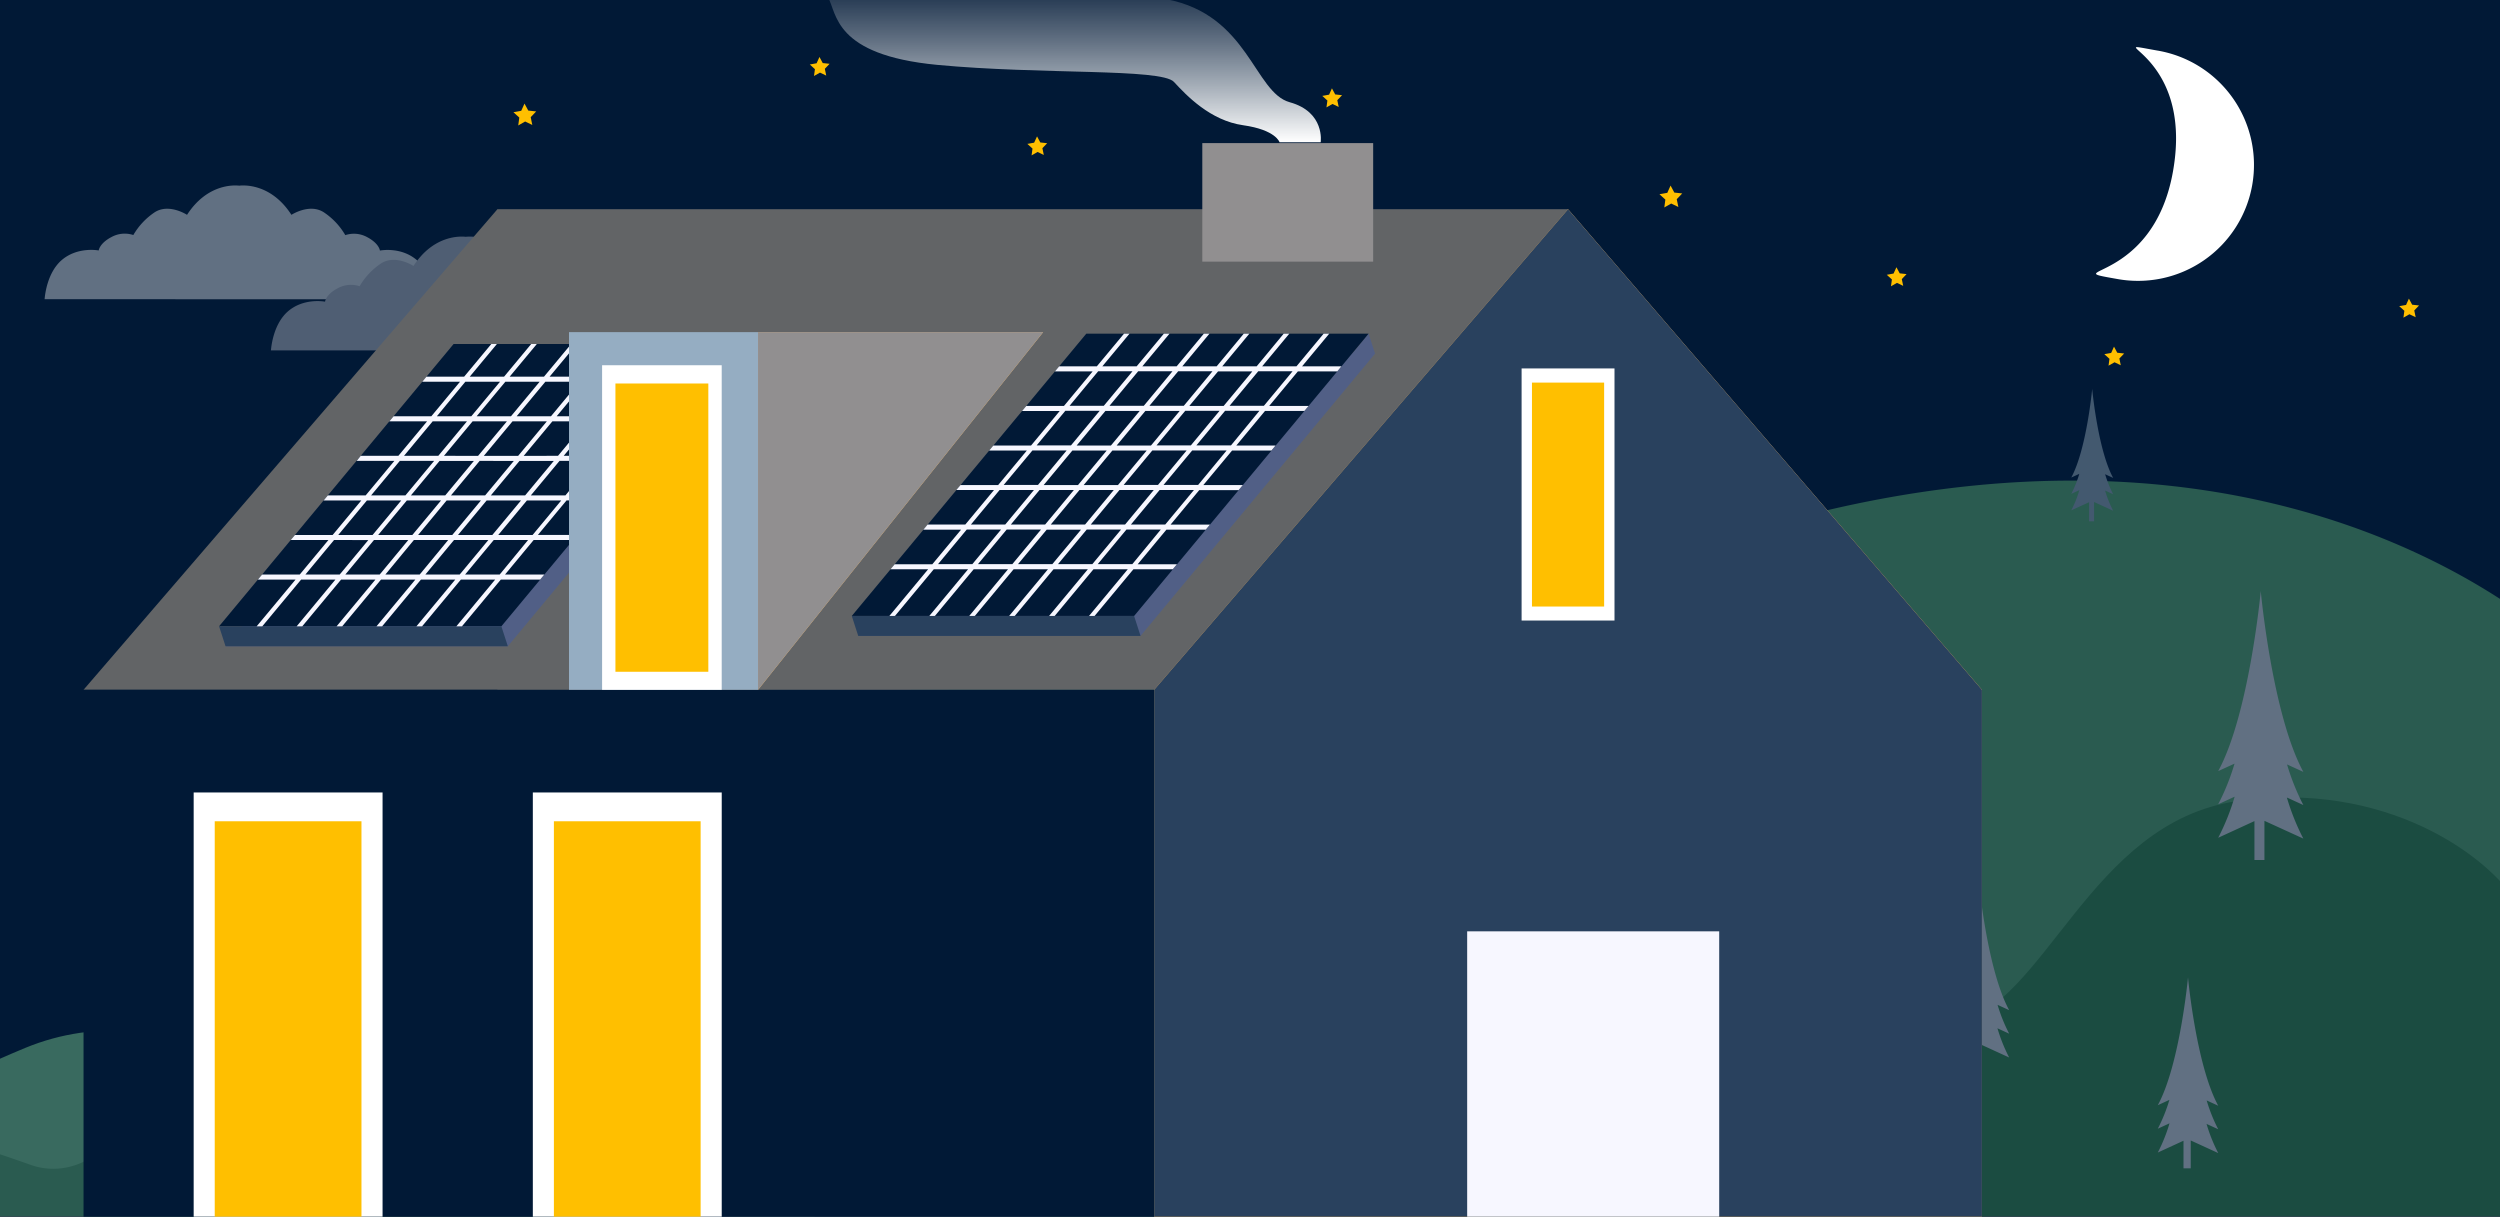 <?xml version="1.0" encoding="UTF-8"?> <svg xmlns="http://www.w3.org/2000/svg" xmlns:xlink="http://www.w3.org/1999/xlink" width="750" height="365" viewBox="0 0 750 365"><rect x="0" y="0" width="750" height="365" fill="#333333" stroke="none"/><defs><style>.a{fill:none;}.b{clip-path:url(#a);}.c{clip-path:url(#b);}.d{clip-path:url(#c);}.e{opacity:0.75;}.f{fill:#95efa2;}.g{fill:#6dc77a;}.h{fill:#afc1ce;}.i{fill:#fff;}.j{fill:#cfcfd7;}.k{fill:#bdd5ea;}.l{fill:#ffbf00;}.m{fill:#011936;}.n{clip-path:url(#d);}.o{opacity:0.5;}.p{clip-path:url(#e);}.q{fill:#459f52;}.r{fill:#e5fdff;}.s{fill:#95adc2;}.t{fill:#7faecb;}.u{fill:#626466;}.v{fill:#98b7cd;}.w{fill:url(#f);}.x{fill:#feba5f;}.y{fill:#29415e;}.z{fill:#f7f7ff;}.aa{fill:#918f90;}.ab{fill:#515f86;}.ac{fill:url(#g);}.ad{clip-path:url(#h);}.ae{clip-path:url(#i);}.af{clip-path:url(#j);}</style><clipPath id="a"><rect class="a" x="-770.28" y="-385.76" width="750" height="365"></rect></clipPath><clipPath id="b"><rect class="a" x="-770" y="-1.02" width="750" height="365"></rect></clipPath><clipPath id="c"><rect class="a" x="-866.55" y="-33.66" width="1125" height="547.5" transform="translate(-608.1 480.19) rotate(-180)"></rect></clipPath><clipPath id="d"><rect class="a" width="750" height="365"></rect></clipPath><clipPath id="e"><rect class="a" x="-20.12" y="-8.89" width="787.5" height="383.25"></rect></clipPath><linearGradient id="f" x1="257.36" y1="167.54" x2="257.36" y2="259.69" gradientUnits="userSpaceOnUse"><stop offset="0" stop-color="#fff" stop-opacity="0"></stop><stop offset="0.09" stop-color="#fff" stop-opacity="0.05"></stop><stop offset="0.25" stop-color="#fff" stop-opacity="0.17"></stop><stop offset="0.46" stop-color="#fff" stop-opacity="0.38"></stop><stop offset="0.72" stop-color="#fff" stop-opacity="0.67"></stop><stop offset="1" stop-color="#fff"></stop></linearGradient><linearGradient id="g" x1="-84.76" y1="-13.62" x2="-84.76" y2="42.67" gradientTransform="matrix(-1, 0, 0, 1, 225.82, 0)" xlink:href="#f"></linearGradient><clipPath id="h"><rect class="a" x="770" width="750" height="365"></rect></clipPath><clipPath id="i"><rect class="a" x="-770" y="386.14" width="750" height="365"></rect></clipPath><clipPath id="j"><rect class="a" x="770" y="386.14" width="750" height="365"></rect></clipPath></defs><g class="c"><g class="d"><g class="e"><path class="f" d="M389.67,517.39S281.5,454,218.91,428.17,96.45,451.3,65.15,444.49-77.72,198.41-220.59,198.21C-410.4,198-581.84,516.57-581.84,516.57Z"></path><path class="g" d="M-875.47,262.25S-772.06,152-565.95,194.9s278.88,200,343.56,194.92,137.07-96.36,261.66-72.55c64.5,12.33,111.35,119.61,146.45,153.88a30.83,30.83,0,0,0,15.43,8.22,29,29,0,0,0,15.45-1.1c40-14.13,117.56-41,173.07,39.12H-875.47l-171.82-.61C-979,376.63-875.47,262.25-875.47,262.25Z"></path><path class="h" d="M-3.13,326.57l-3.44,1.58c6.57-12.08,9-38.06,9-38.06v-.17s2.41,26,9,38.06L8,326.41A48.38,48.38,0,0,0,11.39,335l-3.47-1.6a49,49,0,0,0,3.47,8.68l-7.64-3.51v8.21H1.6v-8.29l-8.17,3.75a48.59,48.59,0,0,0,3.47-8.67l-3.47,1.59A48.07,48.07,0,0,0-3.13,326.57Z"></path><path class="i" d="M43.7,107.31c.24-2.78,1.41-11.49,7.15-16.6,6.89-6.15,16-4.35,16-4.35s.3-3,5.39-5.7a11.81,11.81,0,0,1,9.45-.89A29.65,29.65,0,0,1,90.87,70c6.15-4,13.94,1,13.94,1,8.6-13.29,20.07-12.76,22.38-12.5,2.3-.26,13.78-.79,22.37,12.5,0,0,7.79-5.1,13.94-1a29.52,29.52,0,0,1,9.14,9.75,11.81,11.81,0,0,1,9.45.89c5.1,2.7,5.4,5.7,5.4,5.7s9.14-1.8,16,4.35c5.74,5.11,6.91,13.82,7.14,16.6Z"></path><path class="j" d="M-53.36,129.22c.23-2.78,1.4-11.49,7.14-16.61,6.89-6.14,16-4.34,16-4.34s.3-3,5.4-5.7a11.77,11.77,0,0,1,9.44-.9A29.57,29.57,0,0,1-6.2,91.93c6.15-4.05,14,1,14,1,8.59-13.3,20.07-12.76,22.37-12.5,2.3-.26,13.78-.8,22.37,12.5,0,0,7.8-5.1,13.94-1a29.54,29.54,0,0,1,9.15,9.74,11.77,11.77,0,0,1,9.44.9c5.1,2.7,5.4,5.7,5.4,5.7s9.14-1.8,16,4.34c5.74,5.12,6.91,13.83,7.14,16.61Z"></path></g></g><rect class="k" x="-259.97" y="277.9" width="481.78" height="333.58" transform="translate(-38.16 889.38) rotate(-180)"></rect><rect class="i" x="87.25" y="324.09" width="85" height="230.64" transform="translate(259.51 878.81) rotate(-180)"></rect><rect class="l" x="96.74" y="337.05" width="66.03" height="204.85" transform="translate(259.51 878.95) rotate(-180)"></rect><rect class="i" x="-65.37" y="324.09" width="85" height="230.64" transform="translate(-45.74 878.81) rotate(-180)"></rect><rect class="l" x="-55.88" y="337.05" width="66.03" height="204.85" transform="translate(-45.74 878.95) rotate(-180)"></rect></g><rect class="m" width="750" height="365"></rect><g class="n"><g class="o"><g class="p"><g class="e"><path class="f" d="M-112,376.84s75.72-44.35,119.53-62.45,85.73,16.19,107.63,11.43,100-172.26,200-172.4c132.87-.18,252.88,222.85,252.88,222.85Z"></path><path class="g" d="M773.63,198.25S701.24,121.1,557,151.11s-195.21,140-240.49,136.44-96-67.45-183.16-50.79c-45.15,8.63-77.95,83.73-102.52,107.72A21.46,21.46,0,0,1,20,350.23a20.21,20.21,0,0,1-10.81-.77c-28-9.89-82.29-28.73-121.15,27.38h885.6l120.27-.42C846.1,278.31,773.63,198.25,773.63,198.25Z"></path><path class="q" d="M893.9,376.42s-20.78-43.11-60.79-54.6S764,285.71,755.35,271.24s-39.81-37.33-84.25-30.9S613.81,301.67,586,307.43s-125.42,22.9-148.43,68.95Z"></path><polygon class="r" points="244.46 376.81 165.4 376.81 165.4 309.69 204.93 266.83 244.46 309.69 244.46 376.81"></polygon><rect class="s" x="244.46" y="309.7" width="70.01" height="67.12"></rect><rect class="t" x="217.73" y="259.69" width="10.65" height="14.29"></rect><polygon class="u" points="204.93 266.83 279.46 266.83 314.46 309.69 244.46 309.69 204.93 266.83"></polygon><rect class="v" x="259.69" y="329.94" width="9.29" height="14.29"></rect><rect class="v" x="200.28" y="293.15" width="9.29" height="14.29"></rect><rect class="v" x="288.82" y="329.94" width="9.29" height="14.29"></rect><rect class="v" x="191.18" y="329.94" width="27.5" height="46.91"></rect><path class="w" d="M220.05,259.69s-.61-10.95,4-14.52,5.36-31.67,16.08-37.39,18.57-3.81,21-7.86,5.24-22.38,14.05-27.38a41.34,41.34,0,0,1,18.29-5l1.24,37.62s-9.05-3.81-10.24,1.91-.72,21-14.29,24.52-29.29,1.19-31,6.19-4.77,14.05-9.05,15.72a7.9,7.9,0,0,0-4.76,6.19Z"></path><path class="i" d="M686.11,229.33l4.9,2.24c-9.34-17.19-12.77-54.13-12.77-54.13v-.23s-3.44,36.94-12.78,54.12l4.9-2.24a69.18,69.18,0,0,1-4.9,12.19L670.4,239a69.1,69.1,0,0,1-4.94,12.33l10.87-5V258h3V246.25L691,251.58a69.1,69.1,0,0,1-4.94-12.33l4.94,2.26A69.52,69.52,0,0,1,686.11,229.33Z"></path><path class="h" d="M444.83,219.66l4.9,2.24C440.39,204.72,437,167.78,437,167.78v-.24s-3.43,36.94-12.77,54.13l4.9-2.25a69.64,69.64,0,0,1-4.9,12.19l4.94-2.27a69.21,69.21,0,0,1-4.94,12.34l10.87-5v11.66h3.05V236.58l11.63,5.33a69.1,69.1,0,0,1-4.94-12.33l4.94,2.27A69.18,69.18,0,0,1,444.83,219.66Z"></path><path class="i" d="M662,330.13l3.47,1.59c-6.63-12.19-9.06-38.41-9.06-38.41v-.16s-2.44,26.21-9.07,38.41l3.48-1.6a49.42,49.42,0,0,1-3.48,8.65l3.51-1.61a48.85,48.85,0,0,1-3.51,8.76l7.71-3.54v8.28h2.17v-8.36l8.25,3.78a49.18,49.18,0,0,1-3.51-8.75l3.51,1.61A48.67,48.67,0,0,1,662,330.13Z"></path><path class="i" d="M599.27,301.45l3.48,1.6c-6.63-12.2-9.07-38.41-9.07-38.41v-.17s-2.43,26.21-9.06,38.41l3.47-1.6a48.67,48.67,0,0,1-3.47,8.65l3.5-1.6a49.81,49.81,0,0,1-3.5,8.75l7.71-3.54v8.28h2.16v-8.36l8.26,3.79a48.85,48.85,0,0,1-3.51-8.76l3.51,1.61A48.65,48.65,0,0,1,599.27,301.45Z"></path><path class="i" d="M497.82,335.7l2.41,1.1c-4.6-8.46-6.29-26.64-6.29-26.64V310s-1.69,18.19-6.29,26.65l2.42-1.11a34,34,0,0,1-2.42,6l2.44-1.12a33.9,33.9,0,0,1-2.44,6.08l5.35-2.46v5.75h1.51V344l5.72,2.62a33.49,33.49,0,0,1-2.43-6.07l2.43,1.12A33.61,33.61,0,0,1,497.82,335.7Z"></path><path class="h" d="M163,243.27l2.41,1.11c-4.6-8.46-6.29-26.64-6.29-26.64v-.12s-1.69,18.18-6.29,26.64l2.41-1.1a33.3,33.3,0,0,1-2.41,6l2.44-1.12a33.48,33.48,0,0,1-2.44,6.07l5.35-2.45v5.74h1.51v-5.8l5.72,2.63a34.09,34.09,0,0,1-2.43-6.07l2.43,1.11A33,33,0,0,1,163,243.27Z"></path><path class="h" d="M631.54,142.27l2.41,1.11c-4.6-8.46-6.29-26.65-6.29-26.65v-.11s-1.69,18.18-6.28,26.64l2.41-1.1a35.17,35.17,0,0,1-2.41,6l2.43-1.12a34.24,34.24,0,0,1-2.43,6.07l5.35-2.45v5.74h1.5v-5.8l5.72,2.63a34.86,34.86,0,0,1-2.43-6.07l2.43,1.11A34.52,34.52,0,0,1,631.54,142.27Z"></path><path class="h" d="M69.71,308.26l3.34,1.52c-6.36-11.69-8.7-36.83-8.7-36.83v-.16S62,297.93,55.66,309.62L59,308.09a46.4,46.4,0,0,1-3.33,8.3L59,314.85a46.67,46.67,0,0,1-3.36,8.39l7.4-3.39v7.94h2.07v-8l7.92,3.63A47.41,47.41,0,0,1,69.68,315l3.37,1.54A47.34,47.34,0,0,1,69.71,308.26Z"></path><path class="h" d="M144.86,329.79l3.33,1.53c-6.35-11.7-8.69-36.84-8.69-36.84v-.16s-2.33,25.14-8.69,36.84l3.33-1.53a47.36,47.36,0,0,1-3.33,8.29l3.36-1.54a47.11,47.11,0,0,1-3.36,8.39l7.39-3.39v7.94h2.08v-8l7.91,3.62a47.11,47.11,0,0,1-3.36-8.39l3.36,1.54A47.36,47.36,0,0,1,144.86,329.79Z"></path><path class="i" d="M130.21,89.79c-.17-1.94-1-8-5-11.62-4.83-4.3-11.23-3-11.23-3s-.21-2.1-3.78-4a8.24,8.24,0,0,0-6.61-.63,20.71,20.71,0,0,0-6.4-6.82c-4.3-2.84-9.76.73-9.76.73-6-9.3-14.05-8.93-15.66-8.75-1.61-.18-9.65-.55-15.66,8.75,0,0-5.46-3.57-9.76-.73A20.71,20.71,0,0,0,40,70.51a8.24,8.24,0,0,0-6.61.63c-3.57,1.89-3.78,4-3.78,4s-6.4-1.26-11.23,3c-4,3.58-4.84,9.68-5,11.62Z"></path><path class="j" d="M198.15,105.12c-.16-1.94-1-8-5-11.62-4.82-4.3-11.22-3-11.22-3s-.21-2.1-3.78-4a8.24,8.24,0,0,0-6.61-.63,20.81,20.81,0,0,0-6.4-6.82c-4.31-2.83-9.76.74-9.76.74-6-9.31-14-8.93-15.66-8.75-1.62-.18-9.65-.56-15.67,8.75,0,0-5.45-3.57-9.75-.74a20.78,20.78,0,0,0-6.41,6.82,8.24,8.24,0,0,0-6.61.63c-3.56,1.89-3.77,4-3.77,4s-6.41-1.26-11.23,3c-4,3.58-4.84,9.68-5,11.62Z"></path></g></g></g><polygon class="u" points="149.23 62.76 25.06 206.94 273.4 206.94 149.23 62.76"></polygon><rect class="u" x="149.23" y="62.76" width="321.18" height="144.18"></rect><polygon class="x" points="470.41 62.76 346.25 206.94 346.25 429.33 594.58 429.33 594.58 206.94 470.41 62.76"></polygon><polygon class="y" points="470.41 62.76 346.25 206.94 346.25 429.33 594.58 429.33 594.58 206.94 470.41 62.76"></polygon><rect class="m" x="25.06" y="206.94" width="321.18" height="222.39"></rect><polygon class="x" points="227.41 99.64 312.95 99.64 227.41 206.94 227.41 99.64"></polygon><rect class="i" x="456.48" y="110.53" width="27.87" height="75.63"></rect><rect class="l" x="459.59" y="114.78" width="21.65" height="67.18"></rect><rect class="z" x="440.15" y="279.39" width="75.61" height="149.95"></rect><rect class="aa" x="360.69" y="42.93" width="51.26" height="35.56"></rect><rect class="i" x="58.1" y="237.73" width="56.67" height="153.76"></rect><rect class="l" x="64.42" y="246.37" width="44.02" height="136.57"></rect><polygon class="ab" points="220.77 103.2 215.79 109.19 138.02 109.19 67.66 193.88 152.35 193.88 222.71 109.19 220.77 103.2"></polygon><polygon class="m" points="150.41 187.89 65.72 187.89 136.08 103.2 220.77 103.2 150.41 187.89"></polygon><polygon class="y" points="65.72 187.89 67.66 193.88 152.35 193.88 150.41 187.89 65.72 187.89"></polygon><path class="z" d="M211.36,114.52l1.27-1.52H200.81l8.15-9.8h-1.68l-8.15,9.8H188.84l8.14-9.8H195.3l-8.15,9.8H176.86l8.14-9.8h-1.68l-8.15,9.8H164.88l8.15-9.8h-1.69L163.2,113H152.9l8.15-9.8h-1.69l-8.14,9.8h-10.3l8.15-9.8h-1.68l-8.15,9.8H127.93l-1.26,1.52H138l-8.6,10.36H118.07l-1.26,1.52h11.31l-8.61,10.35h-11.3L107,138.27h11.3l-8.6,10.35H98.35l-1.27,1.52h11.31l-8.6,10.36H88.48L87.22,162H98.53l-8.61,10.36H78.62l-1.26,1.52h11.3L77,187.89h1.68l11.64-14h10.29L89,187.89h1.68l11.63-14h10.3l-11.63,14h1.68l11.63-14h10.3l-11.64,14h1.69l11.63-14h10.3l-11.64,14h1.69l11.63-14h10.29l-11.63,14h1.68l11.64-14h11.81l1.26-1.52H151.5L160.1,162h11.81l1.26-1.51H161.36l8.6-10.36h11.81l1.27-1.52H171.22l8.61-10.35h11.81l1.26-1.52H181.09l8.6-10.35H201.5l1.26-1.52H191l8.6-10.36Zm-35.76,0h10.29l-8.6,10.36H167Zm-30.45,22.23,8.6-10.35h10.3l-8.6,10.35Zm9,1.52-8.61,10.35H135.29l8.6-10.35Zm-10.72-1.52H133.18l8.6-10.35h10.29Zm-1.26,1.52-8.6,10.35h-10.3l8.6-10.35Zm-9.86,11.87-8.61,10.36H113.45l8.6-10.36Zm1.68,0h10.29l-8.6,10.36H125.43Zm12,0H156.3l-8.6,10.36H137.4Zm1.26-1.52,8.6-10.35h10.29l-8.6,10.35Zm9.86-11.87,8.6-10.35H176l-8.6,10.35Zm6.49-22.23h10.29l-8.6,10.36H155Zm-12,0h10.29l-8.6,10.36H143Zm-12,0H150l-8.61,10.36H131.06ZM129.8,126.4h10.29l-8.6,10.35H121.2Zm-9.86,11.87h10.29l-8.6,10.35h-10.3Zm-9.87,11.87h10.3l-8.6,10.36h-10.3Zm-8.17,22.23H91.61l8.6-10.36H110.5Zm12,0H103.59l8.6-10.36h10.29Zm12,0h-10.3L124.17,162h10.29Zm12,0h-10.3l8.6-10.36h10.3Zm12,0H139.52l8.6-10.36h10.3Zm9.87-11.87h-10.3l8.6-10.36h10.3Zm9.86-11.88H159.25l8.6-10.35h10.29Zm9.86-11.87H169.11l8.6-10.35H188Zm9.87-11.87H179l8.6-10.36h10.3Z"></path><rect class="i" x="159.85" y="237.73" width="56.67" height="153.76"></rect><rect class="l" x="166.17" y="246.37" width="44.02" height="136.57"></rect><rect class="s" x="170.7" y="99.64" width="56.71" height="107.3"></rect><polygon class="aa" points="227.41 99.64 312.95 99.64 227.41 206.94 227.41 99.64"></polygon><rect class="i" x="180.63" y="109.57" width="35.88" height="97.37"></rect><rect class="l" x="184.63" y="115.05" width="27.87" height="86.48"></rect><path class="ac" d="M396.2,42.67s1.4-9.05-9.28-12S374.61,4.5,350-.22s-42.62-3.15-48.09-6.5,6.82-.35-13.39-4.48-58.89-1.72-58.89-1.72L224.9-2.39s20.76-3.15,23.5,1.58S250,16.5,281.18,19.46s67.21,1,71,5.11,10.93,11.61,20.77,13,10.92,5.11,10.92,5.11Z"></path><polygon class="ab" points="410.58 100.1 405.6 106.09 327.83 106.09 257.47 190.78 342.16 190.78 412.52 106.09 410.58 100.1"></polygon><polygon class="m" points="340.23 184.79 255.53 184.79 325.89 100.1 410.58 100.1 340.23 184.79"></polygon><polygon class="y" points="255.53 184.79 257.47 190.78 342.16 190.78 340.23 184.79 255.53 184.79"></polygon><path class="z" d="M401.17,111.42l1.26-1.52H390.62l8.15-9.8h-1.68l-8.15,9.8H378.65l8.14-9.8h-1.68L377,109.9H366.67l8.14-9.8h-1.68L365,109.9H354.69l8.15-9.8h-1.69L353,109.9h-10.3l8.15-9.8h-1.69L341,109.9h-10.3l8.15-9.8H337.2l-8.15,9.8H317.74l-1.26,1.52h11.31l-8.6,10.36H307.88l-1.26,1.51h11.3l-8.6,10.36H298l-1.26,1.52h11.3l-8.6,10.35h-11.3L286.89,147H298.2l-8.6,10.35H278.29L277,158.91h11.31l-8.61,10.36h-11.3l-1.26,1.51h11.3l-11.63,14h1.68l11.64-14h10.29l-11.63,14h1.68l11.63-14h10.3l-11.63,14h1.68l11.63-14h10.3l-11.64,14h1.69l11.63-14h10.29l-11.63,14h1.69l11.63-14h10.29l-11.63,14h1.68l11.64-14h11.81l1.26-1.51H341.31l8.6-10.36h11.81l1.26-1.52H351.17l8.6-10.35h11.81l1.27-1.52H361l8.61-10.35h11.81l1.26-1.52H370.9l8.6-10.36h11.81l1.26-1.51H380.76l8.6-10.36Zm-35.76,0H375.7l-8.6,10.36H356.8ZM335,133.65l8.6-10.36h10.3l-8.6,10.36Zm9,1.52-8.61,10.35H325.1l8.6-10.35Zm-10.72-1.52H323l8.61-10.36h10.29ZM332,135.17l-8.6,10.35h-10.3l8.6-10.35ZM322.16,147l-8.61,10.35H303.26l8.6-10.35Zm1.68,0h10.29l-8.6,10.35H315.24Zm12,0h10.29l-8.6,10.35h-10.3Zm1.26-1.52,8.6-10.35H356l-8.6,10.35Zm9.86-11.87,8.6-10.36h10.3l-8.6,10.36Zm6.49-22.23h10.29l-8.6,10.36H344.83Zm-12,0h10.29l-8.6,10.36H332.85Zm-12,0h10.3l-8.61,10.36H320.87Zm-9.86,11.87H329.9l-8.6,10.36H311Zm-9.86,11.88H320l-8.6,10.35h-10.3ZM299.88,147h10.3l-8.6,10.35h-10.3Zm-8.17,22.23H281.42l8.6-10.36h10.29Zm12,0H293.4l8.6-10.36h10.29Zm12,0h-10.3L314,158.91h10.29Zm12,0h-10.3l8.6-10.36h10.3Zm12,0H329.33l8.6-10.36h10.3Zm9.87-11.88h-10.3l8.6-10.35h10.3Zm9.86-11.87H349.06l8.6-10.35H368Zm9.86-11.87H358.92l8.6-10.36h10.3Zm9.87-11.87h-10.3l8.6-10.36h10.3Z"></path></g><polygon class="l" points="398.73 28.4 399.58 26.5 400.56 28.33 402.62 28.56 401.19 30.06 401.61 32.09 399.74 31.19 397.94 32.22 398.22 30.16 396.68 28.77 398.73 28.4"></polygon><polygon class="l" points="310.25 42.8 311.11 40.91 312.09 42.74 314.15 42.96 312.72 44.46 313.14 46.49 311.27 45.59 309.47 46.62 309.75 44.57 308.21 43.17 310.25 42.8"></polygon><polygon class="l" points="244.98 18.98 245.84 17.09 246.82 18.92 248.88 19.14 247.45 20.64 247.87 22.68 246 21.78 244.2 22.8 244.48 20.75 242.94 19.35 244.98 18.98"></polygon><polygon class="l" points="156.37 33.24 157.35 31.07 158.48 33.17 160.86 33.43 159.21 35.15 159.69 37.49 157.54 36.45 155.47 37.64 155.79 35.27 154.03 33.67 156.37 33.24"></polygon><polygon class="l" points="721.82 91.48 722.67 89.59 723.65 91.41 725.72 91.64 724.28 93.14 724.7 95.17 722.83 94.27 721.03 95.3 721.31 93.24 719.77 91.85 721.82 91.48"></polygon><polygon class="l" points="633.35 105.88 634.2 103.99 635.18 105.82 637.25 106.05 635.81 107.55 636.23 109.58 634.36 108.68 632.56 109.7 632.84 107.65 631.3 106.25 633.35 105.88"></polygon><polygon class="l" points="568.07 82.06 568.93 80.17 569.91 82 571.97 82.23 570.54 83.73 570.96 85.76 569.09 84.86 567.29 85.89 567.57 83.83 566.03 82.44 568.07 82.06"></polygon><polygon class="l" points="500.19 57.85 501.17 55.67 502.3 57.77 504.67 58.03 503.02 59.76 503.51 62.1 501.36 61.06 499.29 62.24 499.61 59.88 497.84 58.27 500.19 57.85"></polygon><path class="i" d="M651.91,51.33c-6,34.26-35.81,29-16.88,32.34a34.79,34.79,0,1,0,12.08-68.52C628.19,11.82,658.3,15.06,651.91,51.33Z"></path><g class="ad"><path class="q" d="M775.81,332.58h0a33.66,33.66,0,0,1,33.66,33.66v0a0,0,0,0,1,0,0H742.15a0,0,0,0,1,0,0v0A33.66,33.66,0,0,1,775.81,332.58Z"></path></g><g class="ae"><rect class="z" x="-787.37" y="305.23" width="937.5" height="456.25"></rect></g></svg> 